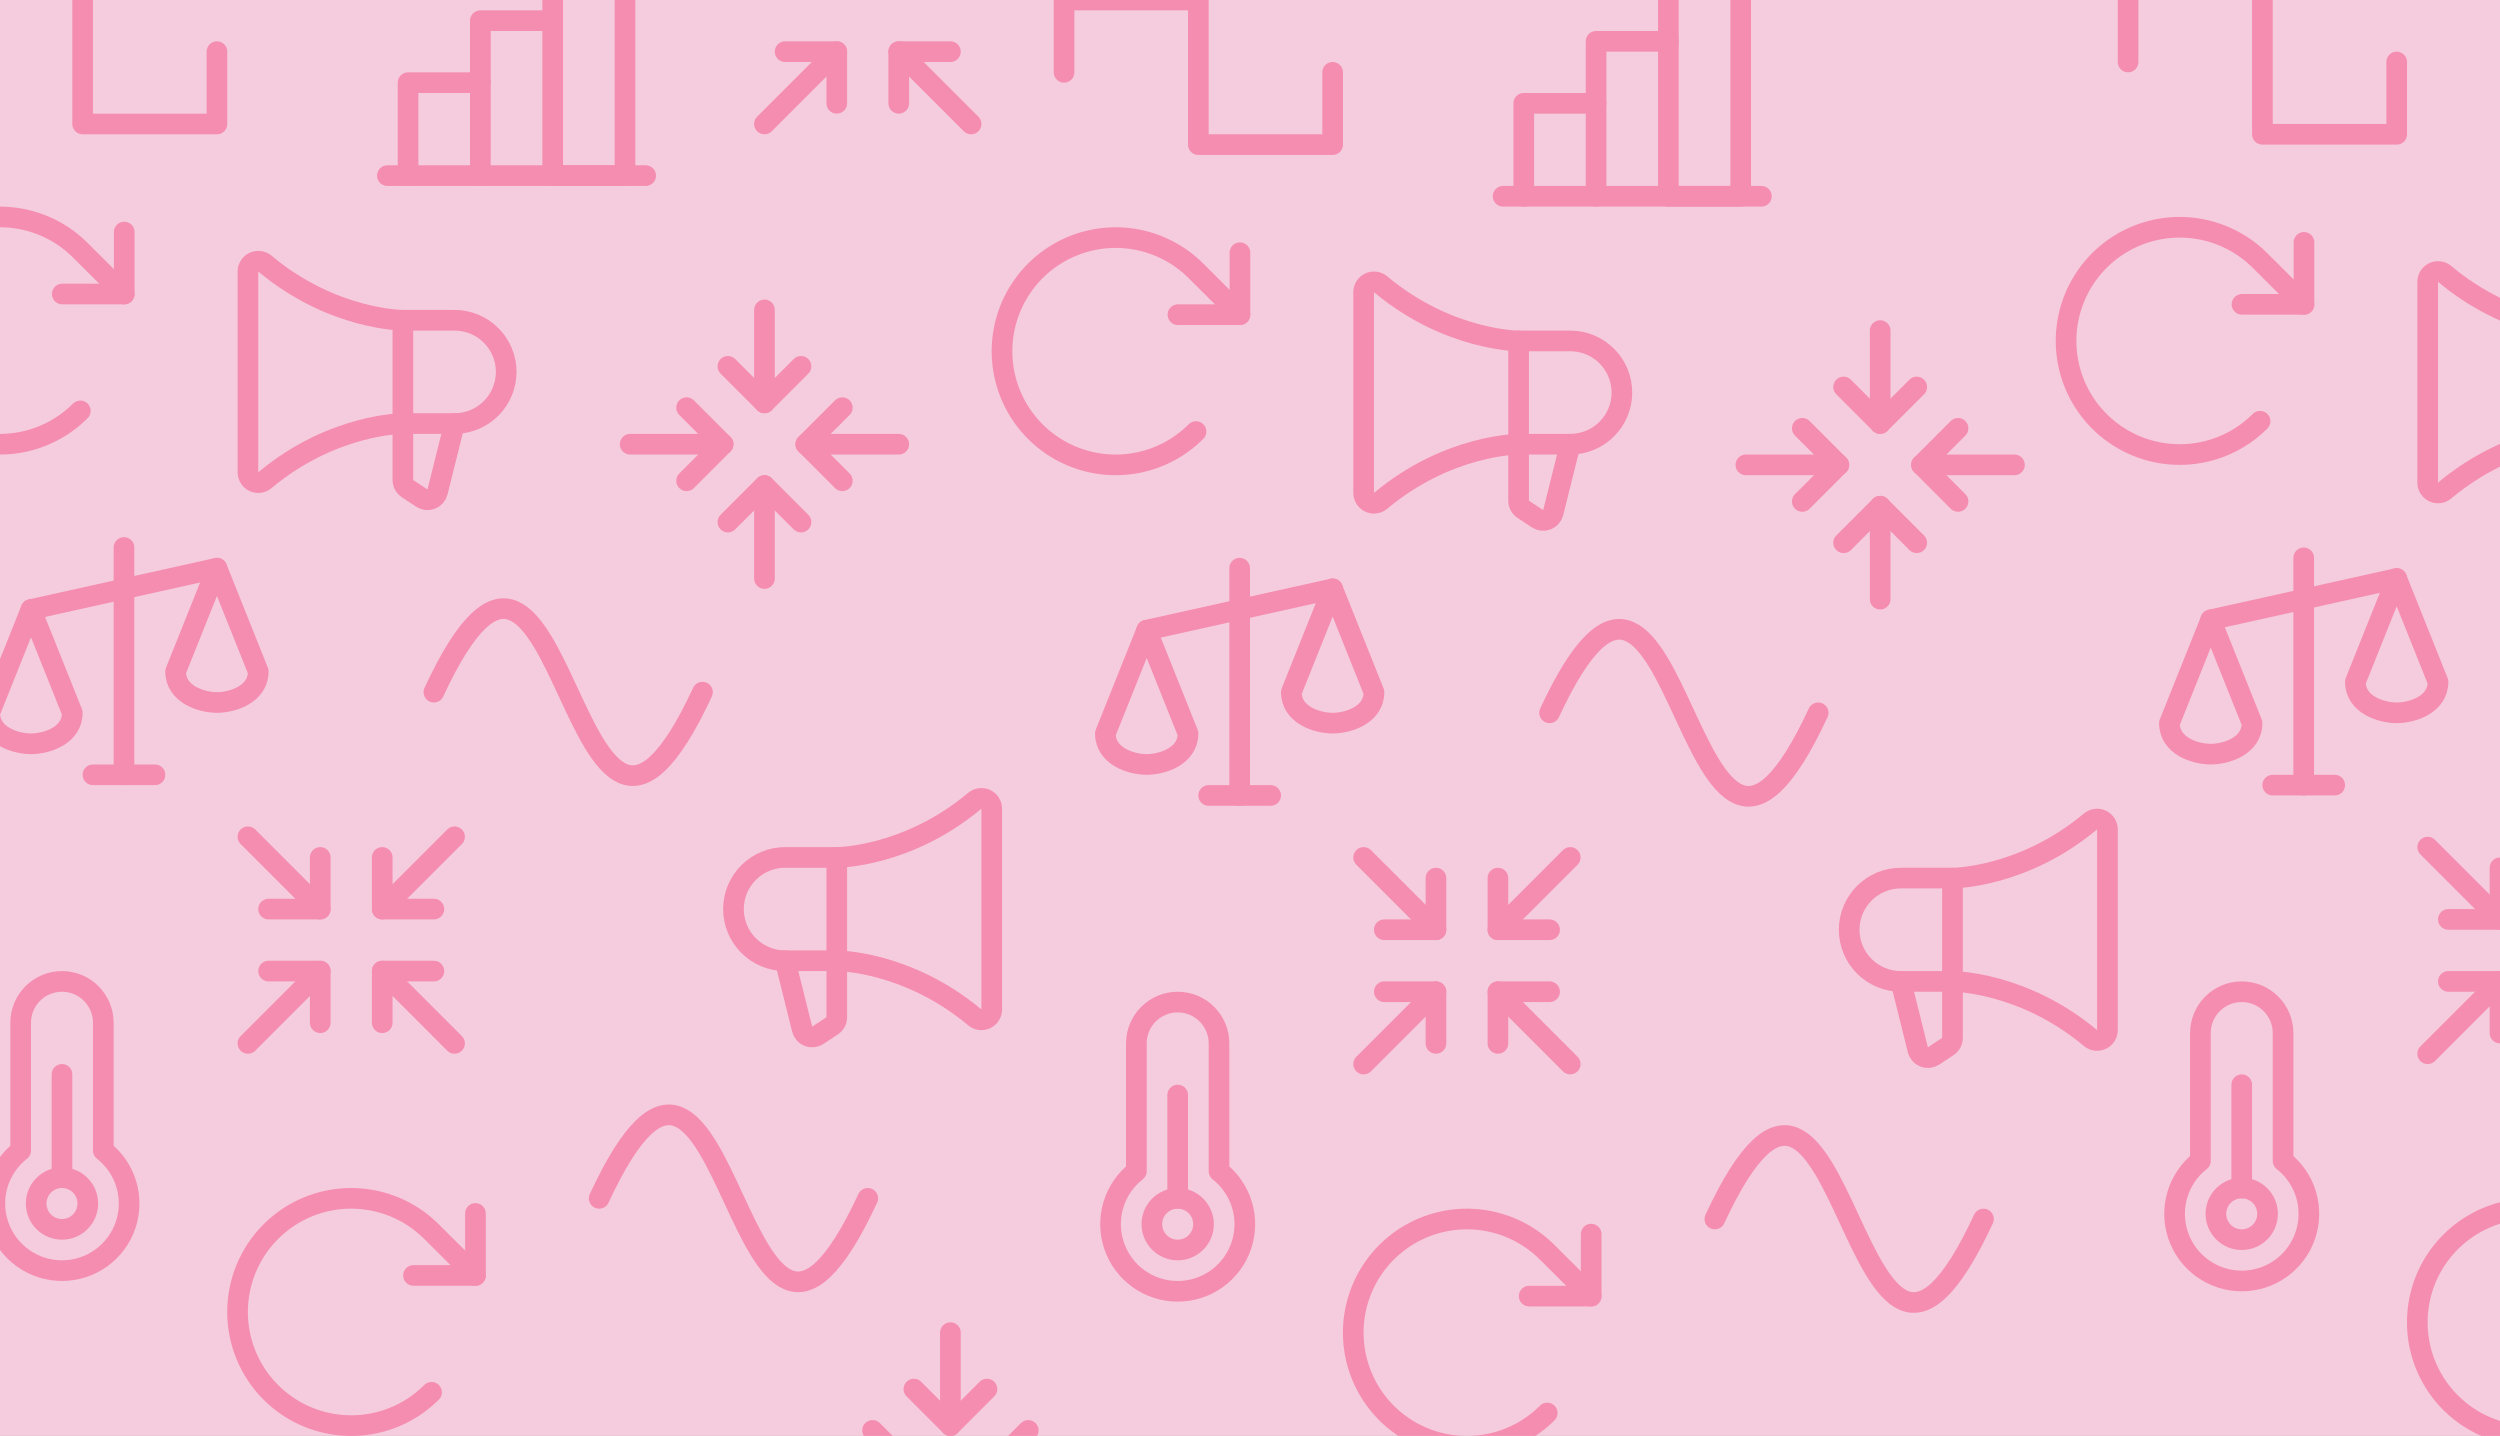 <svg width="242" height="139" viewBox="0 0 242 139" fill="none" xmlns="http://www.w3.org/2000/svg">
<rect x="0" y="0" width="242" height="139" fill="#333333" stroke="none"/>
<g clip-path="url(#clip0_6242_3774)">
<rect width="242" height="139" fill="white"/>
<rect width="242" height="139" fill="#E77FAA" fill-opacity="0.4"/>
<path d="M88.463 134.463L92 138L95.537 134.463" stroke="#F58DB0" stroke-width="2" stroke-linecap="round" stroke-linejoin="round"/>
<path d="M92 129V138" stroke="#F58DB0" stroke-width="2" stroke-linecap="round" stroke-linejoin="round"/>
<path d="M84.463 145.538L88 142L84.463 138.463" stroke="#F58DB0" stroke-width="2" stroke-linecap="round" stroke-linejoin="round"/>
<path d="M99.537 138.463L96 142L99.537 145.538" stroke="#F58DB0" stroke-width="2" stroke-linecap="round" stroke-linejoin="round"/>
<path d="M42 88H37V83" stroke="#F58DB0" stroke-width="2" stroke-linecap="round" stroke-linejoin="round"/>
<path d="M44 81L37 88" stroke="#F58DB0" stroke-width="2" stroke-linecap="round" stroke-linejoin="round"/>
<path d="M26 94H31V99" stroke="#F58DB0" stroke-width="2" stroke-linecap="round" stroke-linejoin="round"/>
<path d="M24 101L31 94" stroke="#F58DB0" stroke-width="2" stroke-linecap="round" stroke-linejoin="round"/>
<path d="M37 99V94H42" stroke="#F58DB0" stroke-width="2" stroke-linecap="round" stroke-linejoin="round"/>
<path d="M44 101L37 94" stroke="#F58DB0" stroke-width="2" stroke-linecap="round" stroke-linejoin="round"/>
<path d="M31 83V88H26" stroke="#F58DB0" stroke-width="2" stroke-linecap="round" stroke-linejoin="round"/>
<path d="M24 81L31 88" stroke="#F58DB0" stroke-width="2" stroke-linecap="round" stroke-linejoin="round"/>
<path d="M6.025 28.462H12.025V22.462" stroke="#F58DB0" stroke-width="2" stroke-linecap="round" stroke-linejoin="round"/>
<path d="M7.775 39.775C6.237 41.314 4.277 42.363 2.143 42.788C0.009 43.213 -2.203 42.996 -4.214 42.163C-6.224 41.331 -7.943 39.921 -9.152 38.112C-10.361 36.303 -11.006 34.176 -11.006 32C-11.006 29.824 -10.361 27.697 -9.152 25.888C-7.943 24.079 -6.224 22.669 -4.214 21.837C-2.203 21.004 0.009 20.787 2.143 21.212C4.277 21.637 6.237 22.686 7.775 24.225L12.025 28.462" stroke="#F58DB0" stroke-width="2" stroke-linecap="round" stroke-linejoin="round"/>
<path d="M39 31V46.462C38.998 46.629 39.039 46.793 39.118 46.939C39.196 47.085 39.311 47.209 39.45 47.3L40.825 48.212C40.958 48.301 41.111 48.357 41.27 48.375C41.429 48.392 41.59 48.372 41.74 48.314C41.889 48.256 42.023 48.164 42.129 48.044C42.235 47.924 42.311 47.78 42.35 47.625L44 41" stroke="#F58DB0" stroke-width="2" stroke-linecap="round" stroke-linejoin="round"/>
<path d="M44 41C45.326 41 46.598 40.473 47.535 39.535C48.473 38.598 49 37.326 49 36C49 34.674 48.473 33.402 47.535 32.464C46.598 31.527 45.326 31 44 31H39C39 31 32.188 31 25.637 25.512C25.492 25.392 25.315 25.315 25.127 25.291C24.94 25.267 24.749 25.297 24.578 25.376C24.406 25.456 24.261 25.583 24.159 25.742C24.057 25.901 24.002 26.086 24 26.275V45.725C24.002 45.914 24.057 46.099 24.159 46.258C24.261 46.417 24.406 46.544 24.578 46.624C24.749 46.703 24.94 46.733 25.127 46.709C25.315 46.685 25.492 46.608 25.637 46.487C32.188 41 39 41 39 41H44Z" stroke="#F58DB0" stroke-width="2" stroke-linecap="round" stroke-linejoin="round"/>
<path d="M21 5V12H8V-2H-5V5" stroke="#F58DB0" stroke-width="2" stroke-linecap="round" stroke-linejoin="round"/>
<path d="M58 116C71 88 71 144 84 116" stroke="#F58DB0" stroke-width="2" stroke-linecap="round" stroke-linejoin="round"/>
<path d="M77.537 50.538L74 47L70.463 50.538" stroke="#F58DB0" stroke-width="2" stroke-linecap="round" stroke-linejoin="round"/>
<path d="M74 56V47" stroke="#F58DB0" stroke-width="2" stroke-linecap="round" stroke-linejoin="round"/>
<path d="M70.463 35.462L74 39L77.537 35.462" stroke="#F58DB0" stroke-width="2" stroke-linecap="round" stroke-linejoin="round"/>
<path d="M74 30V39" stroke="#F58DB0" stroke-width="2" stroke-linecap="round" stroke-linejoin="round"/>
<path d="M66.463 46.538L70 43L66.463 39.462" stroke="#F58DB0" stroke-width="2" stroke-linecap="round" stroke-linejoin="round"/>
<path d="M61 43H70" stroke="#F58DB0" stroke-width="2" stroke-linecap="round" stroke-linejoin="round"/>
<path d="M81.537 39.462L78 43L81.537 46.538" stroke="#F58DB0" stroke-width="2" stroke-linecap="round" stroke-linejoin="round"/>
<path d="M87 43H78" stroke="#F58DB0" stroke-width="2" stroke-linecap="round" stroke-linejoin="round"/>
<path d="M94 -8L87 -1" stroke="#F58DB0" stroke-width="2" stroke-linecap="round" stroke-linejoin="round"/>
<path d="M76 5H81V10" stroke="#F58DB0" stroke-width="2" stroke-linecap="round" stroke-linejoin="round"/>
<path d="M74 12L81 5" stroke="#F58DB0" stroke-width="2" stroke-linecap="round" stroke-linejoin="round"/>
<path d="M87 10V5H92" stroke="#F58DB0" stroke-width="2" stroke-linecap="round" stroke-linejoin="round"/>
<path d="M94 12L87 5" stroke="#F58DB0" stroke-width="2" stroke-linecap="round" stroke-linejoin="round"/>
<path d="M74 -8L81 -1" stroke="#F58DB0" stroke-width="2" stroke-linecap="round" stroke-linejoin="round"/>
<path d="M40.025 123.463H46.025V117.463" stroke="#F58DB0" stroke-width="2" stroke-linecap="round" stroke-linejoin="round"/>
<path d="M41.775 134.775C40.237 136.314 38.277 137.363 36.143 137.788C34.009 138.213 31.797 137.996 29.786 137.164C27.776 136.331 26.057 134.921 24.848 133.112C23.639 131.303 22.994 129.176 22.994 127C22.994 124.824 23.639 122.697 24.848 120.888C26.057 119.079 27.776 117.669 29.786 116.836C31.797 116.004 34.009 115.787 36.143 116.212C38.277 116.637 40.237 117.686 41.775 119.225L46.025 123.463" stroke="#F58DB0" stroke-width="2" stroke-linecap="round" stroke-linejoin="round"/>
<path d="M81 83V98.463C81.001 98.629 80.961 98.793 80.882 98.939C80.804 99.085 80.689 99.21 80.55 99.3L79.175 100.212C79.042 100.301 78.889 100.357 78.73 100.375C78.571 100.392 78.41 100.372 78.26 100.314C78.111 100.256 77.977 100.164 77.871 100.044C77.765 99.924 77.689 99.78 77.65 99.625L76 93" stroke="#F58DB0" stroke-width="2" stroke-linecap="round" stroke-linejoin="round"/>
<path d="M76 93C74.674 93 73.402 92.473 72.465 91.535C71.527 90.598 71 89.326 71 88C71 86.674 71.527 85.402 72.465 84.464C73.402 83.527 74.674 83 76 83H81C81 83 87.812 83 94.362 77.513C94.508 77.392 94.685 77.315 94.873 77.291C95.06 77.267 95.251 77.296 95.422 77.376C95.594 77.456 95.739 77.583 95.841 77.742C95.943 77.901 95.999 78.086 96 78.275V97.725C95.999 97.914 95.943 98.099 95.841 98.258C95.739 98.417 95.594 98.544 95.422 98.624C95.251 98.703 95.06 98.733 94.873 98.709C94.685 98.685 94.508 98.608 94.362 98.487C87.812 93 81 93 81 93H76Z" stroke="#F58DB0" stroke-width="2" stroke-linecap="round" stroke-linejoin="round"/>
<path d="M12 53V75" stroke="#F58DB0" stroke-width="2" stroke-linecap="round" stroke-linejoin="round"/>
<path d="M9 75H15" stroke="#F58DB0" stroke-width="2" stroke-linecap="round" stroke-linejoin="round"/>
<path d="M3 59L21 55" stroke="#F58DB0" stroke-width="2" stroke-linecap="round" stroke-linejoin="round"/>
<path d="M-1 69C-1 71.213 1.5 72 3 72C4.5 72 7 71.213 7 69L3 59L-1 69Z" stroke="#F58DB0" stroke-width="2" stroke-linecap="round" stroke-linejoin="round"/>
<path d="M17 65C17 67.213 19.5 68 21 68C22.5 68 25 67.213 25 65L21 55L17 65Z" stroke="#F58DB0" stroke-width="2" stroke-linecap="round" stroke-linejoin="round"/>
<path d="M42 67C55 39 55 95 68 67" stroke="#F58DB0" stroke-width="2" stroke-linecap="round" stroke-linejoin="round"/>
<path d="M2 111.375V99C2 97.939 2.421 96.922 3.172 96.172C3.922 95.421 4.939 95 6 95C7.061 95 8.078 95.421 8.828 96.172C9.579 96.922 10 97.939 10 99V111.375C11.067 112.208 11.847 113.353 12.232 114.651C12.617 115.948 12.587 117.334 12.146 118.614C11.706 119.893 10.877 121.004 9.775 121.79C8.673 122.576 7.353 122.998 6 122.998C4.647 122.998 3.327 122.576 2.225 121.79C1.123 121.004 0.294 119.893 -0.146 118.614C-0.587 117.334 -0.617 115.948 -0.232 114.651C0.153 113.353 0.933 112.208 2 111.375V111.375Z" stroke="#F58DB0" stroke-width="2" stroke-linecap="round" stroke-linejoin="round"/>
<path d="M6 119C7.381 119 8.5 117.881 8.5 116.5C8.5 115.119 7.381 114 6 114C4.619 114 3.5 115.119 3.5 116.5C3.5 117.881 4.619 119 6 119Z" stroke="#F58DB0" stroke-width="2" stroke-linecap="round" stroke-linejoin="round"/>
<path d="M6 114V104" stroke="#F58DB0" stroke-width="2" stroke-linecap="round" stroke-linejoin="round"/>
<path d="M39.5 17V8H46.5" stroke="#F58DB0" stroke-width="2" stroke-linecap="round" stroke-linejoin="round"/>
<path d="M62.5 17H37.5" stroke="#F58DB0" stroke-width="2" stroke-linecap="round" stroke-linejoin="round"/>
<path d="M46.5 17V2H53.5" stroke="#F58DB0" stroke-width="2" stroke-linecap="round" stroke-linejoin="round"/>
<path d="M60.5 -4H53.5V17H60.5V-4Z" stroke="#F58DB0" stroke-width="2" stroke-linecap="round" stroke-linejoin="round"/>
<path d="M150 90H145V85" stroke="#F58DB0" stroke-width="2" stroke-linecap="round" stroke-linejoin="round"/>
<path d="M152 83L145 90" stroke="#F58DB0" stroke-width="2" stroke-linecap="round" stroke-linejoin="round"/>
<path d="M134 96H139V101" stroke="#F58DB0" stroke-width="2" stroke-linecap="round" stroke-linejoin="round"/>
<path d="M132 103L139 96" stroke="#F58DB0" stroke-width="2" stroke-linecap="round" stroke-linejoin="round"/>
<path d="M145 101V96H150" stroke="#F58DB0" stroke-width="2" stroke-linecap="round" stroke-linejoin="round"/>
<path d="M152 103L145 96" stroke="#F58DB0" stroke-width="2" stroke-linecap="round" stroke-linejoin="round"/>
<path d="M139 85V90H134" stroke="#F58DB0" stroke-width="2" stroke-linecap="round" stroke-linejoin="round"/>
<path d="M132 83L139 90" stroke="#F58DB0" stroke-width="2" stroke-linecap="round" stroke-linejoin="round"/>
<path d="M114.025 30.462H120.025V24.462" stroke="#F58DB0" stroke-width="2" stroke-linecap="round" stroke-linejoin="round"/>
<path d="M115.775 41.775C114.237 43.314 112.277 44.363 110.143 44.788C108.009 45.213 105.797 44.996 103.786 44.163C101.776 43.331 100.057 41.921 98.848 40.112C97.639 38.303 96.994 36.176 96.994 34C96.994 31.824 97.639 29.697 98.848 27.888C100.057 26.079 101.776 24.669 103.786 23.837C105.797 23.004 108.009 22.787 110.143 23.212C112.277 23.637 114.237 24.686 115.775 26.225L120.025 30.462" stroke="#F58DB0" stroke-width="2" stroke-linecap="round" stroke-linejoin="round"/>
<path d="M147 33V48.462C146.998 48.629 147.039 48.793 147.118 48.939C147.196 49.085 147.311 49.209 147.45 49.3L148.825 50.212C148.958 50.301 149.111 50.357 149.27 50.375C149.429 50.392 149.59 50.372 149.74 50.314C149.889 50.256 150.023 50.164 150.129 50.044C150.235 49.924 150.311 49.78 150.35 49.625L152 43" stroke="#F58DB0" stroke-width="2" stroke-linecap="round" stroke-linejoin="round"/>
<path d="M152 43C153.326 43 154.598 42.473 155.536 41.535C156.473 40.598 157 39.326 157 38C157 36.674 156.473 35.402 155.536 34.464C154.598 33.527 153.326 33 152 33H147C147 33 140.188 33 133.637 27.512C133.492 27.392 133.315 27.315 133.127 27.291C132.94 27.267 132.749 27.297 132.578 27.376C132.406 27.456 132.261 27.583 132.159 27.742C132.057 27.901 132.001 28.086 132 28.275V47.725C132.001 47.914 132.057 48.099 132.159 48.258C132.261 48.417 132.406 48.544 132.578 48.624C132.749 48.703 132.94 48.733 133.127 48.709C133.315 48.685 133.492 48.608 133.637 48.487C140.188 43 147 43 147 43H152Z" stroke="#F58DB0" stroke-width="2" stroke-linecap="round" stroke-linejoin="round"/>
<path d="M129 7V14H116V0H103V7" stroke="#F58DB0" stroke-width="2" stroke-linecap="round" stroke-linejoin="round"/>
<path d="M166 118C179 90 179 146 192 118" stroke="#F58DB0" stroke-width="2" stroke-linecap="round" stroke-linejoin="round"/>
<path d="M185.538 52.538L182 49L178.462 52.538" stroke="#F58DB0" stroke-width="2" stroke-linecap="round" stroke-linejoin="round"/>
<path d="M182 58V49" stroke="#F58DB0" stroke-width="2" stroke-linecap="round" stroke-linejoin="round"/>
<path d="M178.462 37.462L182 41L185.538 37.462" stroke="#F58DB0" stroke-width="2" stroke-linecap="round" stroke-linejoin="round"/>
<path d="M182 32V41" stroke="#F58DB0" stroke-width="2" stroke-linecap="round" stroke-linejoin="round"/>
<path d="M174.462 48.538L178 45L174.462 41.462" stroke="#F58DB0" stroke-width="2" stroke-linecap="round" stroke-linejoin="round"/>
<path d="M169 45H178" stroke="#F58DB0" stroke-width="2" stroke-linecap="round" stroke-linejoin="round"/>
<path d="M189.538 41.462L186 45L189.538 48.538" stroke="#F58DB0" stroke-width="2" stroke-linecap="round" stroke-linejoin="round"/>
<path d="M195 45H186" stroke="#F58DB0" stroke-width="2" stroke-linecap="round" stroke-linejoin="round"/>
<path d="M148.025 125.463H154.025V119.463" stroke="#F58DB0" stroke-width="2" stroke-linecap="round" stroke-linejoin="round"/>
<path d="M149.775 136.775C148.237 138.314 146.277 139.363 144.143 139.788C142.009 140.213 139.797 139.996 137.786 139.164C135.776 138.331 134.057 136.921 132.848 135.112C131.639 133.303 130.994 131.176 130.994 129C130.994 126.824 131.639 124.697 132.848 122.888C134.057 121.079 135.776 119.669 137.786 118.836C139.797 118.004 142.009 117.787 144.143 118.212C146.277 118.637 148.237 119.686 149.775 121.225L154.025 125.463" stroke="#F58DB0" stroke-width="2" stroke-linecap="round" stroke-linejoin="round"/>
<path d="M189 85V100.462C189.002 100.629 188.961 100.793 188.882 100.939C188.804 101.085 188.689 101.21 188.55 101.3L187.175 102.212C187.042 102.301 186.889 102.357 186.73 102.375C186.571 102.392 186.41 102.372 186.26 102.314C186.111 102.256 185.977 102.164 185.871 102.044C185.765 101.924 185.689 101.78 185.65 101.625L184 95" stroke="#F58DB0" stroke-width="2" stroke-linecap="round" stroke-linejoin="round"/>
<path d="M184 95C182.674 95 181.402 94.473 180.464 93.535C179.527 92.598 179 91.326 179 90C179 88.674 179.527 87.402 180.464 86.464C181.402 85.527 182.674 85 184 85H189C189 85 195.812 85 202.363 79.513C202.508 79.392 202.685 79.315 202.873 79.291C203.06 79.267 203.251 79.296 203.422 79.376C203.594 79.456 203.739 79.583 203.841 79.742C203.943 79.901 203.999 80.086 204 80.275V99.725C203.999 99.914 203.943 100.099 203.841 100.258C203.739 100.417 203.594 100.544 203.422 100.624C203.251 100.703 203.06 100.733 202.873 100.709C202.685 100.685 202.508 100.608 202.363 100.487C195.812 95 189 95 189 95H184Z" stroke="#F58DB0" stroke-width="2" stroke-linecap="round" stroke-linejoin="round"/>
<path d="M120 55V77" stroke="#F58DB0" stroke-width="2" stroke-linecap="round" stroke-linejoin="round"/>
<path d="M117 77H123" stroke="#F58DB0" stroke-width="2" stroke-linecap="round" stroke-linejoin="round"/>
<path d="M111 61L129 57" stroke="#F58DB0" stroke-width="2" stroke-linecap="round" stroke-linejoin="round"/>
<path d="M107 71C107 73.213 109.5 74 111 74C112.5 74 115 73.213 115 71L111 61L107 71Z" stroke="#F58DB0" stroke-width="2" stroke-linecap="round" stroke-linejoin="round"/>
<path d="M125 67C125 69.213 127.5 70 129 70C130.5 70 133 69.213 133 67L129 57L125 67Z" stroke="#F58DB0" stroke-width="2" stroke-linecap="round" stroke-linejoin="round"/>
<path d="M150 69C163 41 163 97 176 69" stroke="#F58DB0" stroke-width="2" stroke-linecap="round" stroke-linejoin="round"/>
<path d="M110 113.375V101C110 99.939 110.421 98.922 111.172 98.172C111.922 97.421 112.939 97 114 97C115.061 97 116.078 97.421 116.828 98.172C117.579 98.922 118 99.939 118 101V113.375C119.067 114.208 119.847 115.353 120.232 116.651C120.617 117.948 120.587 119.334 120.146 120.614C119.706 121.893 118.877 123.004 117.775 123.79C116.673 124.576 115.353 124.998 114 124.998C112.647 124.998 111.327 124.576 110.225 123.79C109.123 123.004 108.294 121.893 107.854 120.614C107.413 119.334 107.383 117.948 107.768 116.651C108.153 115.353 108.933 114.208 110 113.375V113.375Z" stroke="#F58DB0" stroke-width="2" stroke-linecap="round" stroke-linejoin="round"/>
<path d="M114 121C115.381 121 116.5 119.881 116.5 118.5C116.5 117.119 115.381 116 114 116C112.619 116 111.5 117.119 111.5 118.5C111.5 119.881 112.619 121 114 121Z" stroke="#F58DB0" stroke-width="2" stroke-linecap="round" stroke-linejoin="round"/>
<path d="M114 116V106" stroke="#F58DB0" stroke-width="2" stroke-linecap="round" stroke-linejoin="round"/>
<path d="M147.5 19V10H154.5" stroke="#F58DB0" stroke-width="2" stroke-linecap="round" stroke-linejoin="round"/>
<path d="M170.5 19H145.5" stroke="#F58DB0" stroke-width="2" stroke-linecap="round" stroke-linejoin="round"/>
<path d="M154.5 19V4H161.5" stroke="#F58DB0" stroke-width="2" stroke-linecap="round" stroke-linejoin="round"/>
<path d="M168.5 -2H161.5V19H168.5V-2Z" stroke="#F58DB0" stroke-width="2" stroke-linecap="round" stroke-linejoin="round"/>
<path d="M237 95H242V100" stroke="#F58DB0" stroke-width="2" stroke-linecap="round" stroke-linejoin="round"/>
<path d="M235 102L242 95" stroke="#F58DB0" stroke-width="2" stroke-linecap="round" stroke-linejoin="round"/>
<path d="M242 84V89H237" stroke="#F58DB0" stroke-width="2" stroke-linecap="round" stroke-linejoin="round"/>
<path d="M235 82L242 89" stroke="#F58DB0" stroke-width="2" stroke-linecap="round" stroke-linejoin="round"/>
<path d="M217.025 29.462H223.025V23.462" stroke="#F58DB0" stroke-width="2" stroke-linecap="round" stroke-linejoin="round"/>
<path d="M218.775 40.775C217.237 42.314 215.277 43.363 213.143 43.788C211.009 44.213 208.797 43.996 206.786 43.163C204.776 42.331 203.057 40.921 201.848 39.112C200.639 37.303 199.994 35.176 199.994 33C199.994 30.824 200.639 28.697 201.848 26.888C203.057 25.079 204.776 23.669 206.786 22.837C208.797 22.004 211.009 21.787 213.143 22.212C215.277 22.637 217.237 23.686 218.775 25.225L223.025 29.462" stroke="#F58DB0" stroke-width="2" stroke-linecap="round" stroke-linejoin="round"/>
<path d="M255 42C256.326 42 257.598 41.473 258.536 40.535C259.473 39.598 260 38.326 260 37C260 35.674 259.473 34.402 258.536 33.464C257.598 32.527 256.326 32 255 32H250C250 32 243.188 32 236.637 26.512C236.492 26.392 236.315 26.315 236.127 26.291C235.94 26.267 235.749 26.297 235.578 26.376C235.406 26.456 235.261 26.583 235.159 26.742C235.057 26.901 235.001 27.086 235 27.275V46.725C235.001 46.914 235.057 47.099 235.159 47.258C235.261 47.417 235.406 47.544 235.578 47.624C235.749 47.703 235.94 47.733 236.127 47.709C236.315 47.685 236.492 47.608 236.637 47.487C243.188 42 250 42 250 42H255Z" stroke="#F58DB0" stroke-width="2" stroke-linecap="round" stroke-linejoin="round"/>
<path d="M232 6V13H219V-1H206V6" stroke="#F58DB0" stroke-width="2" stroke-linecap="round" stroke-linejoin="round"/>
<path d="M252.775 135.775C251.237 137.314 249.277 138.363 247.143 138.788C245.009 139.213 242.797 138.996 240.786 138.164C238.776 137.331 237.057 135.921 235.848 134.112C234.639 132.303 233.994 130.176 233.994 128C233.994 125.824 234.639 123.697 235.848 121.888C237.057 120.079 238.776 118.669 240.786 117.836C242.797 117.004 245.009 116.787 247.143 117.212C249.277 117.637 251.237 118.686 252.775 120.225L257.025 124.463" stroke="#F58DB0" stroke-width="2" stroke-linecap="round" stroke-linejoin="round"/>
<path d="M223 54V76" stroke="#F58DB0" stroke-width="2" stroke-linecap="round" stroke-linejoin="round"/>
<path d="M220 76H226" stroke="#F58DB0" stroke-width="2" stroke-linecap="round" stroke-linejoin="round"/>
<path d="M214 60L232 56" stroke="#F58DB0" stroke-width="2" stroke-linecap="round" stroke-linejoin="round"/>
<path d="M210 70C210 72.213 212.5 73 214 73C215.5 73 218 72.213 218 70L214 60L210 70Z" stroke="#F58DB0" stroke-width="2" stroke-linecap="round" stroke-linejoin="round"/>
<path d="M228 66C228 68.213 230.5 69 232 69C233.5 69 236 68.213 236 66L232 56L228 66Z" stroke="#F58DB0" stroke-width="2" stroke-linecap="round" stroke-linejoin="round"/>
<path d="M213 112.375V100C213 98.939 213.421 97.922 214.172 97.172C214.922 96.421 215.939 96 217 96C218.061 96 219.078 96.421 219.828 97.172C220.579 97.922 221 98.939 221 100V112.375C222.067 113.208 222.847 114.353 223.232 115.651C223.617 116.948 223.587 118.334 223.146 119.614C222.706 120.893 221.877 122.004 220.775 122.79C219.673 123.576 218.353 123.998 217 123.998C215.647 123.998 214.327 123.576 213.225 122.79C212.123 122.004 211.294 120.893 210.854 119.614C210.413 118.334 210.383 116.948 210.768 115.651C211.153 114.353 211.933 113.208 213 112.375V112.375Z" stroke="#F58DB0" stroke-width="2" stroke-linecap="round" stroke-linejoin="round"/>
<path d="M217 120C218.381 120 219.5 118.881 219.5 117.5C219.5 116.119 218.381 115 217 115C215.619 115 214.5 116.119 214.5 117.5C214.5 118.881 215.619 120 217 120Z" stroke="#F58DB0" stroke-width="2" stroke-linecap="round" stroke-linejoin="round"/>
<path d="M217 115V105" stroke="#F58DB0" stroke-width="2" stroke-linecap="round" stroke-linejoin="round"/>
</g>
<defs>
<clipPath id="clip0_6242_3774">
<rect width="242" height="139" fill="white"/>
</clipPath>
</defs>
</svg>
